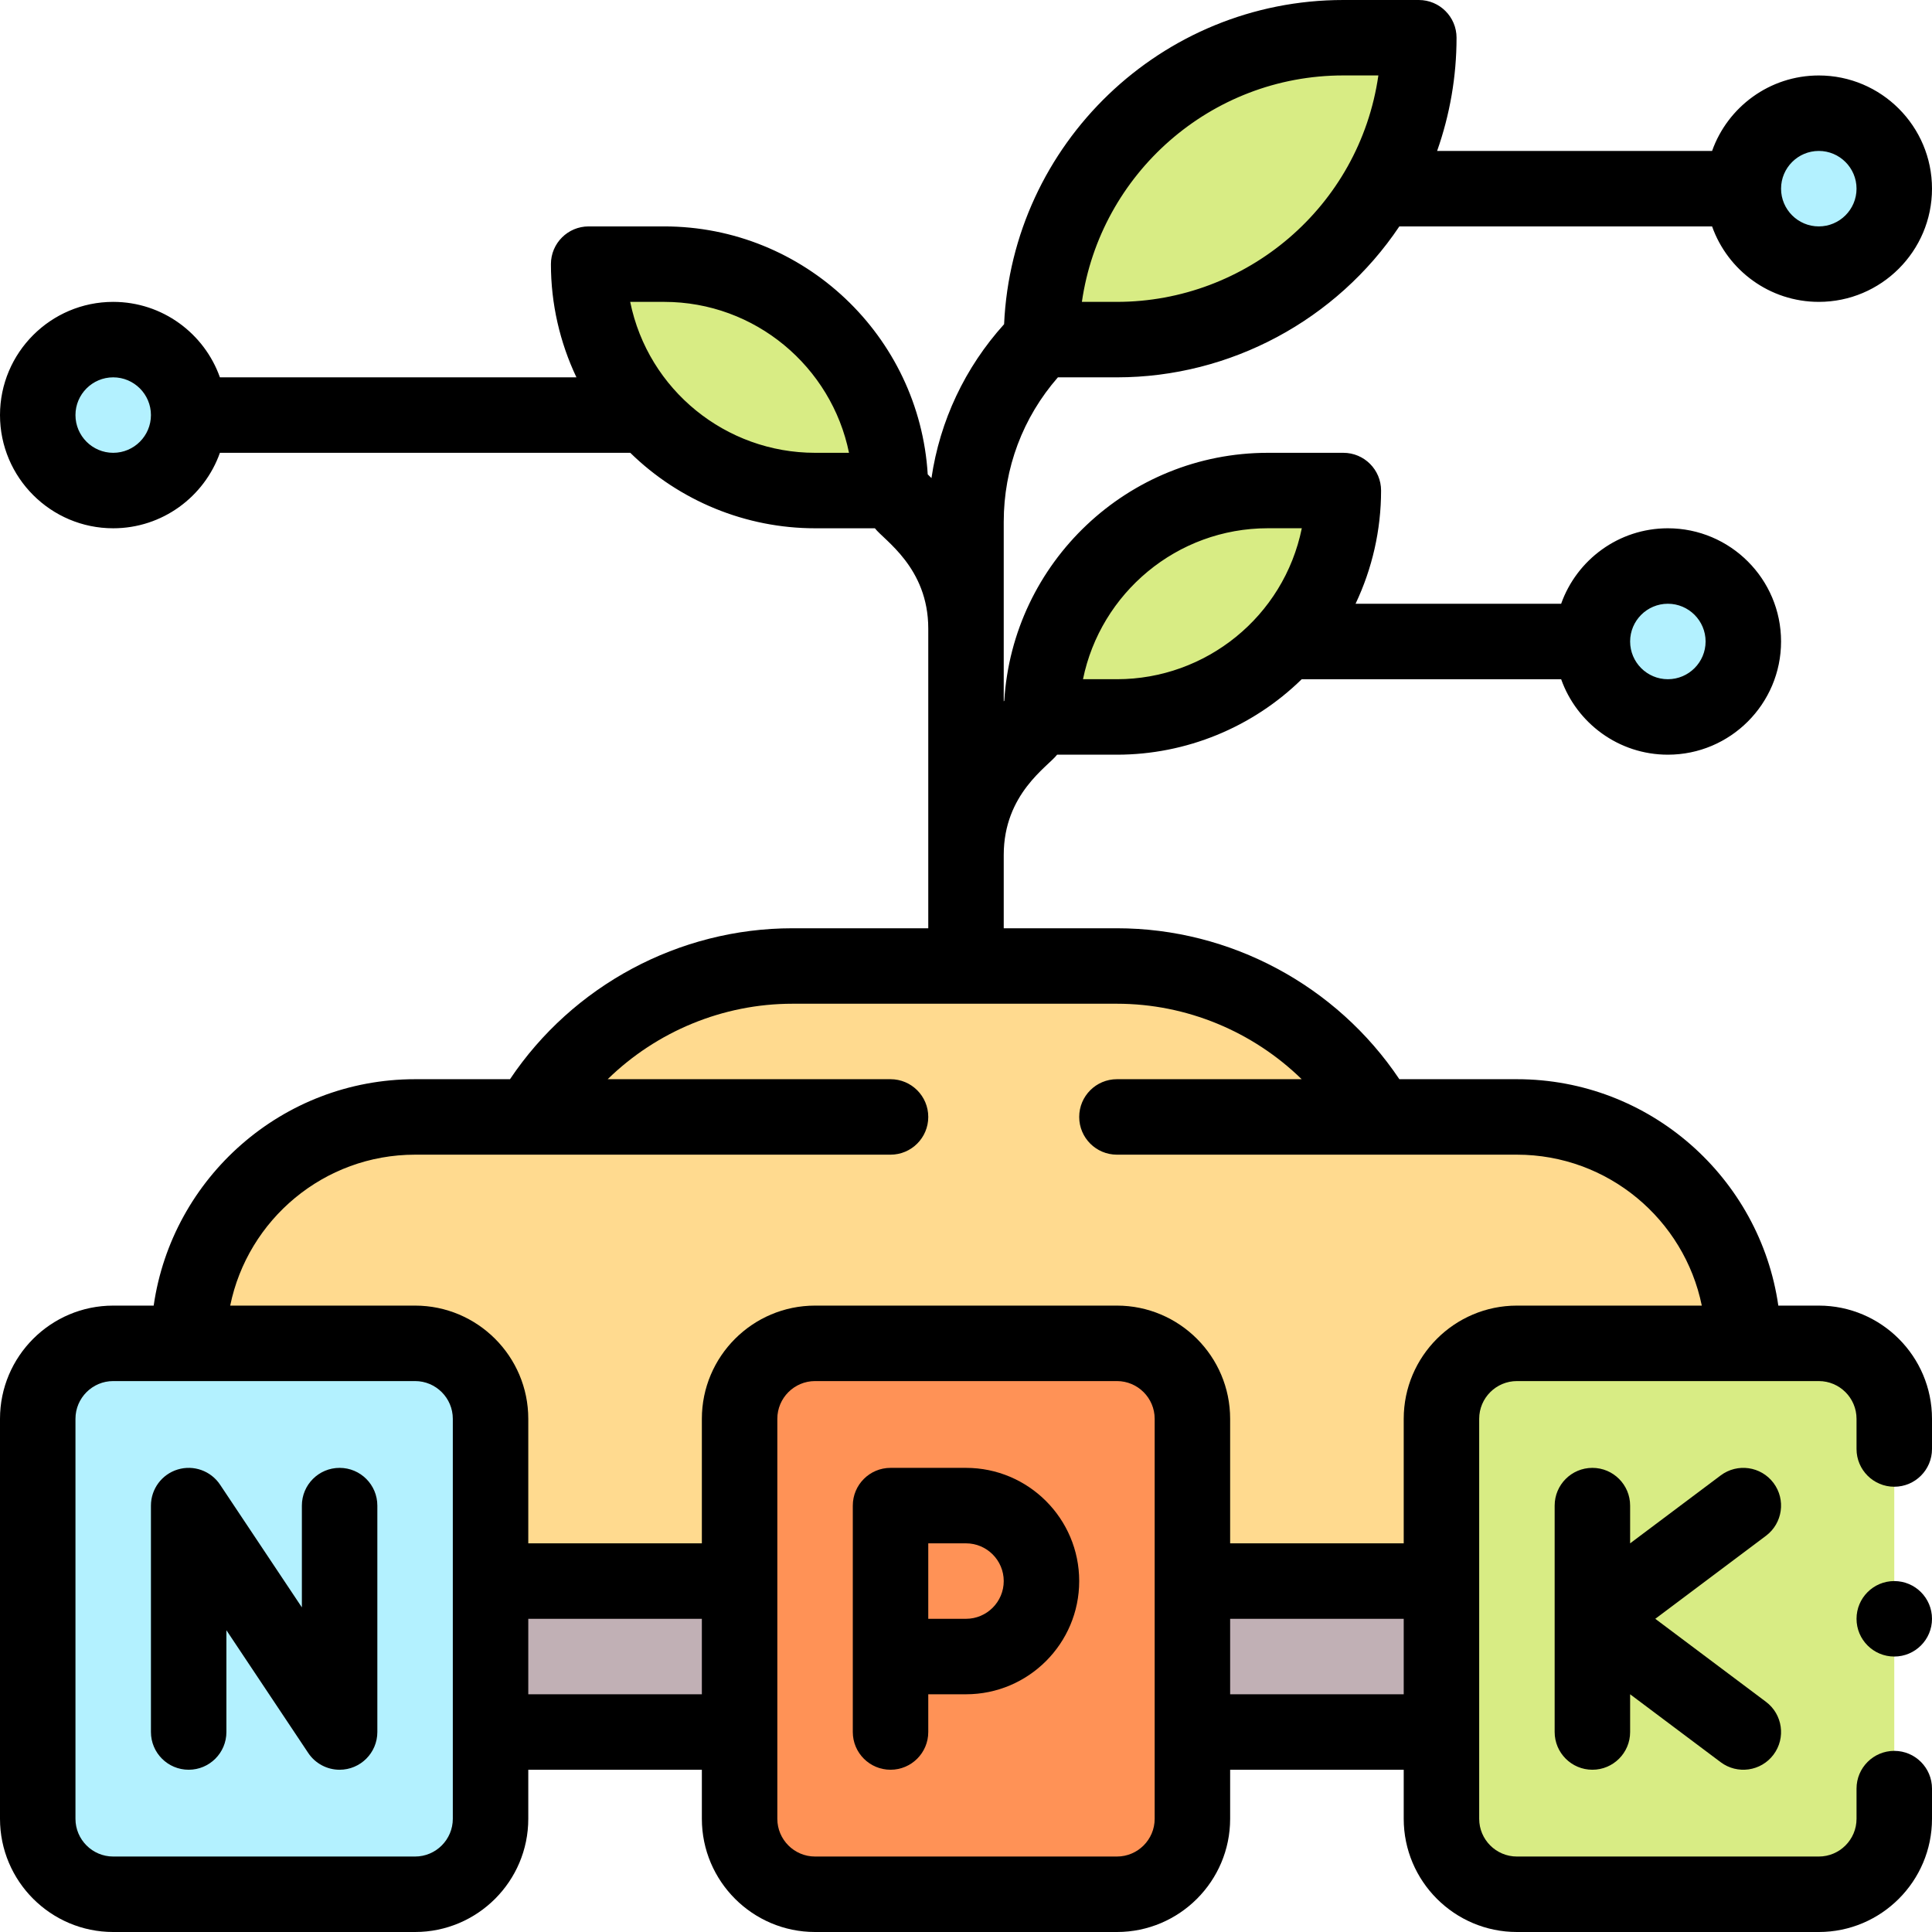 <svg xmlns="http://www.w3.org/2000/svg" id="Capa_1" height="512" viewBox="0 0 512 512" width="512"><g><g><path d="m130 419h252v40h-252z" fill="#c1b0b5"/><path d="m402 296h-36.7c-13.83-23.91-39.69-40-69.3-40-17.078 0-69.147 0-86 0-29.61 0-55.47 16.09-69.3 40h-30.7c-33.14 0-60 26.86-60 60l80 63h252l80-63c0-33.14-26.86-60-60-60z" fill="#ffda8f"/><path d="m502 376v106c0 11.05-8.95 20-20 20h-80c-11.05 0-20-8.95-20-20 0-10.791 0-94.337 0-106 0-11.05 8.95-20 20-20h80c11.05 0 20 8.95 20 20z" fill="#d8ec84"/><circle cx="482" cy="50" fill="#b3f1ff" r="20"/><circle cx="442" cy="170" fill="#b3f1ff" r="20"/><path d="m356 10h20c0 44.183-35.824 80-80 80h-20c0-44.18 35.82-80 80-80z" fill="#d8ec84"/><path d="m336 130h20c0 33.21-26.935 60-60 60h-20c0-33.14 26.86-60 60-60z" fill="#d8ec84"/><path d="m296 356h-80c-11.05 0-20 8.95-20 20v106c0 11.05 8.95 20 20 20h80c11.05 0 20-8.95 20-20 0-10.791 0-94.337 0-106 0-11.05-8.95-20-20-20z" fill="#ff9256"/><path d="m236 130h-20c-33.088 0-60-26.813-60-60h20c33.14 0 60 26.86 60 60z" fill="#d8ec84"/><g fill="#b3f1ff"><path d="m130 482c0 11.05-8.95 20-20 20h-80c-11.05 0-20-8.95-20-20v-106c0-11.05 8.95-20 20-20h80c11.05 0 20 8.95 20 20z"/><circle cx="30" cy="110" r="20"/></g></g><g><path d="m90 389c-5.522 0-10 4.477-10 10v26.972l-21.68-32.519c-2.444-3.667-7.002-5.301-11.218-4.024-4.217 1.277-7.102 5.164-7.102 9.571v60c0 5.523 4.478 10 10 10s10-4.477 10-10v-26.972l21.68 32.519c1.89 2.834 5.04 4.454 8.321 4.454 5.519-.003 9.999-4.48 9.999-10.001v-60c0-5.523-4.478-10-10-10z"/><path d="m256 389h-20c-5.522 0-10 4.477-10 10v60c0 5.523 4.478 10 10 10s10-4.477 10-10v-10h10c16.542 0 30-13.458 30-30s-13.458-30-30-30zm0 40h-10v-20h10c5.514 0 10 4.486 10 10s-4.486 10-10 10z"/><path d="m470 393c-3.313-4.418-9.582-5.314-14-2l-24 18v-10c0-5.523-4.478-10-10-10s-10 4.477-10 10v60c0 5.523 4.478 10 10 10s10-4.477 10-10v-10l24 18c4.392 3.294 10.666 2.445 14-2 3.313-4.418 2.418-10.687-2-14l-29.333-22 29.333-22c4.418-3.313 5.313-9.582 2-14z"/><path d="m280.355 100h15.645c30.053 0 58.209-15.186 74.841-40h82.879c4.128 11.639 15.243 20 28.28 20 16.542 0 30-13.458 30-30s-13.458-30-30-30c-13.036 0-24.152 8.361-28.28 20h-72.869c3.385-9.592 5.149-19.743 5.149-30 0-5.523-4.478-10-10-10h-20c-48.257 0-87.761 38.179-89.903 85.917-10.387 11.514-17.015 25.61-19.251 40.785l-.989-.989c-2.225-36.608-32.7-65.713-69.857-65.713h-20c-5.522 0-10 4.477-10 10 0 10.476 2.35 20.7 6.762 30h-94.482c-4.128-11.639-15.244-20-28.28-20-16.542 0-30 13.458-30 30s13.458 30 30 30c13.036 0 24.152-8.361 28.28-20h108.75c13.034 12.757 30.629 20 48.97 20h15.858c2.413 3.167 14.142 10.407 14.142 26.57v79.43h-36c-30.065 0-58.226 15.187-74.845 40h-25.155c-35.203 0-64.406 26.124-69.274 60h-10.726c-16.542 0-30 13.458-30 30v106c0 16.542 13.458 30 30 30h80c16.542 0 30-13.458 30-30v-13h46v13c0 16.542 13.458 30 30 30h80c16.542 0 30-13.458 30-30v-13h46v13c0 16.542 13.458 30 30 30h80c16.542 0 30-13.458 30-30v-8c0-5.523-4.478-10-10-10s-10 4.477-10 10v8c0 5.514-4.486 10-10 10h-80c-5.514 0-10-4.486-10-10v-106c0-5.514 4.486-10 10-10h80c5.514 0 10 4.486 10 10v8c0 5.523 4.478 10 10 10s10-4.477 10-10v-8c0-16.542-13.458-30-30-30h-10.726c-4.869-33.876-34.072-60-69.274-60h-31.155c-16.619-24.813-44.779-40-74.845-40h-30v-19.43c0-16.251 11.754-23.436 14.142-26.57h15.858c18.342 0 35.936-7.243 48.97-20h68.75c4.128 11.639 15.243 20 28.28 20 16.542 0 30-13.458 30-30s-13.458-30-30-30c-13.036 0-24.152 8.361-28.28 20h-54.482c4.412-9.3 6.762-19.524 6.762-30 0-5.523-4.478-10-10-10h-20c-37.157 0-67.632 29.105-69.856 65.714l-.144.143c0-23.275 0-11.023 0-47.578 0-14.225 5.078-27.665 14.355-38.279zm201.645-60c5.514 0 10 4.486 10 10s-4.486 10-10 10-10-4.486-10-10 4.486-10 10-10zm-126-20.01h9.284c-5.027 34.926-35.112 60.01-69.284 60.01h-9.288c4.867-33.878 34.085-60.01 69.288-60.01zm-326 100.01c-5.514 0-10-4.486-10-10s4.486-10 10-10 10 4.486 10 10-4.486 10-10 10zm186 0c-23.595 0-44.228-16.608-48.993-40h8.993c24.146 0 44.35 17.206 48.995 40zm-96 362c0 5.514-4.486 10-10 10h-80c-5.514 0-10-4.486-10-10v-106c0-5.514 4.486-10 10-10h80c5.514 0 10 4.486 10 10zm66-33h-46v-20h46zm120 33c0 5.514-4.486 10-10 10h-80c-5.514 0-10-4.486-10-10v-106c0-5.514 4.486-10 10-10h80c5.514 0 10 4.486 10 10zm66-33h-46v-20h46zm-76-183c18.477 0 36.025 7.382 48.958 20h-48.958c-5.522 0-10 4.477-10 10s4.478 10 10 10h106c24.146 0 44.348 17.205 48.994 40h-48.994c-16.542 0-30 13.458-30 30v33h-46v-33c0-16.542-13.458-30-30-30h-80c-16.542 0-30 13.458-30 30v33h-46v-33c0-16.542-13.458-30-30-30h-48.994c4.646-22.795 24.847-40 48.994-40h126c5.522 0 10-4.477 10-10s-4.478-10-10-10h-74.958c12.932-12.618 30.481-20 48.958-20zm146-106c5.514 0 10 4.486 10 10s-4.486 10-10 10-10-4.486-10-10 4.486-10 10-10zm-106-20.01h8.993c-4.783 23.477-25.479 40.01-48.993 40.01h-8.995c4.645-22.794 24.849-40.01 48.995-40.01z"/><circle cx="502" cy="429" r="10"/></g></g></svg>